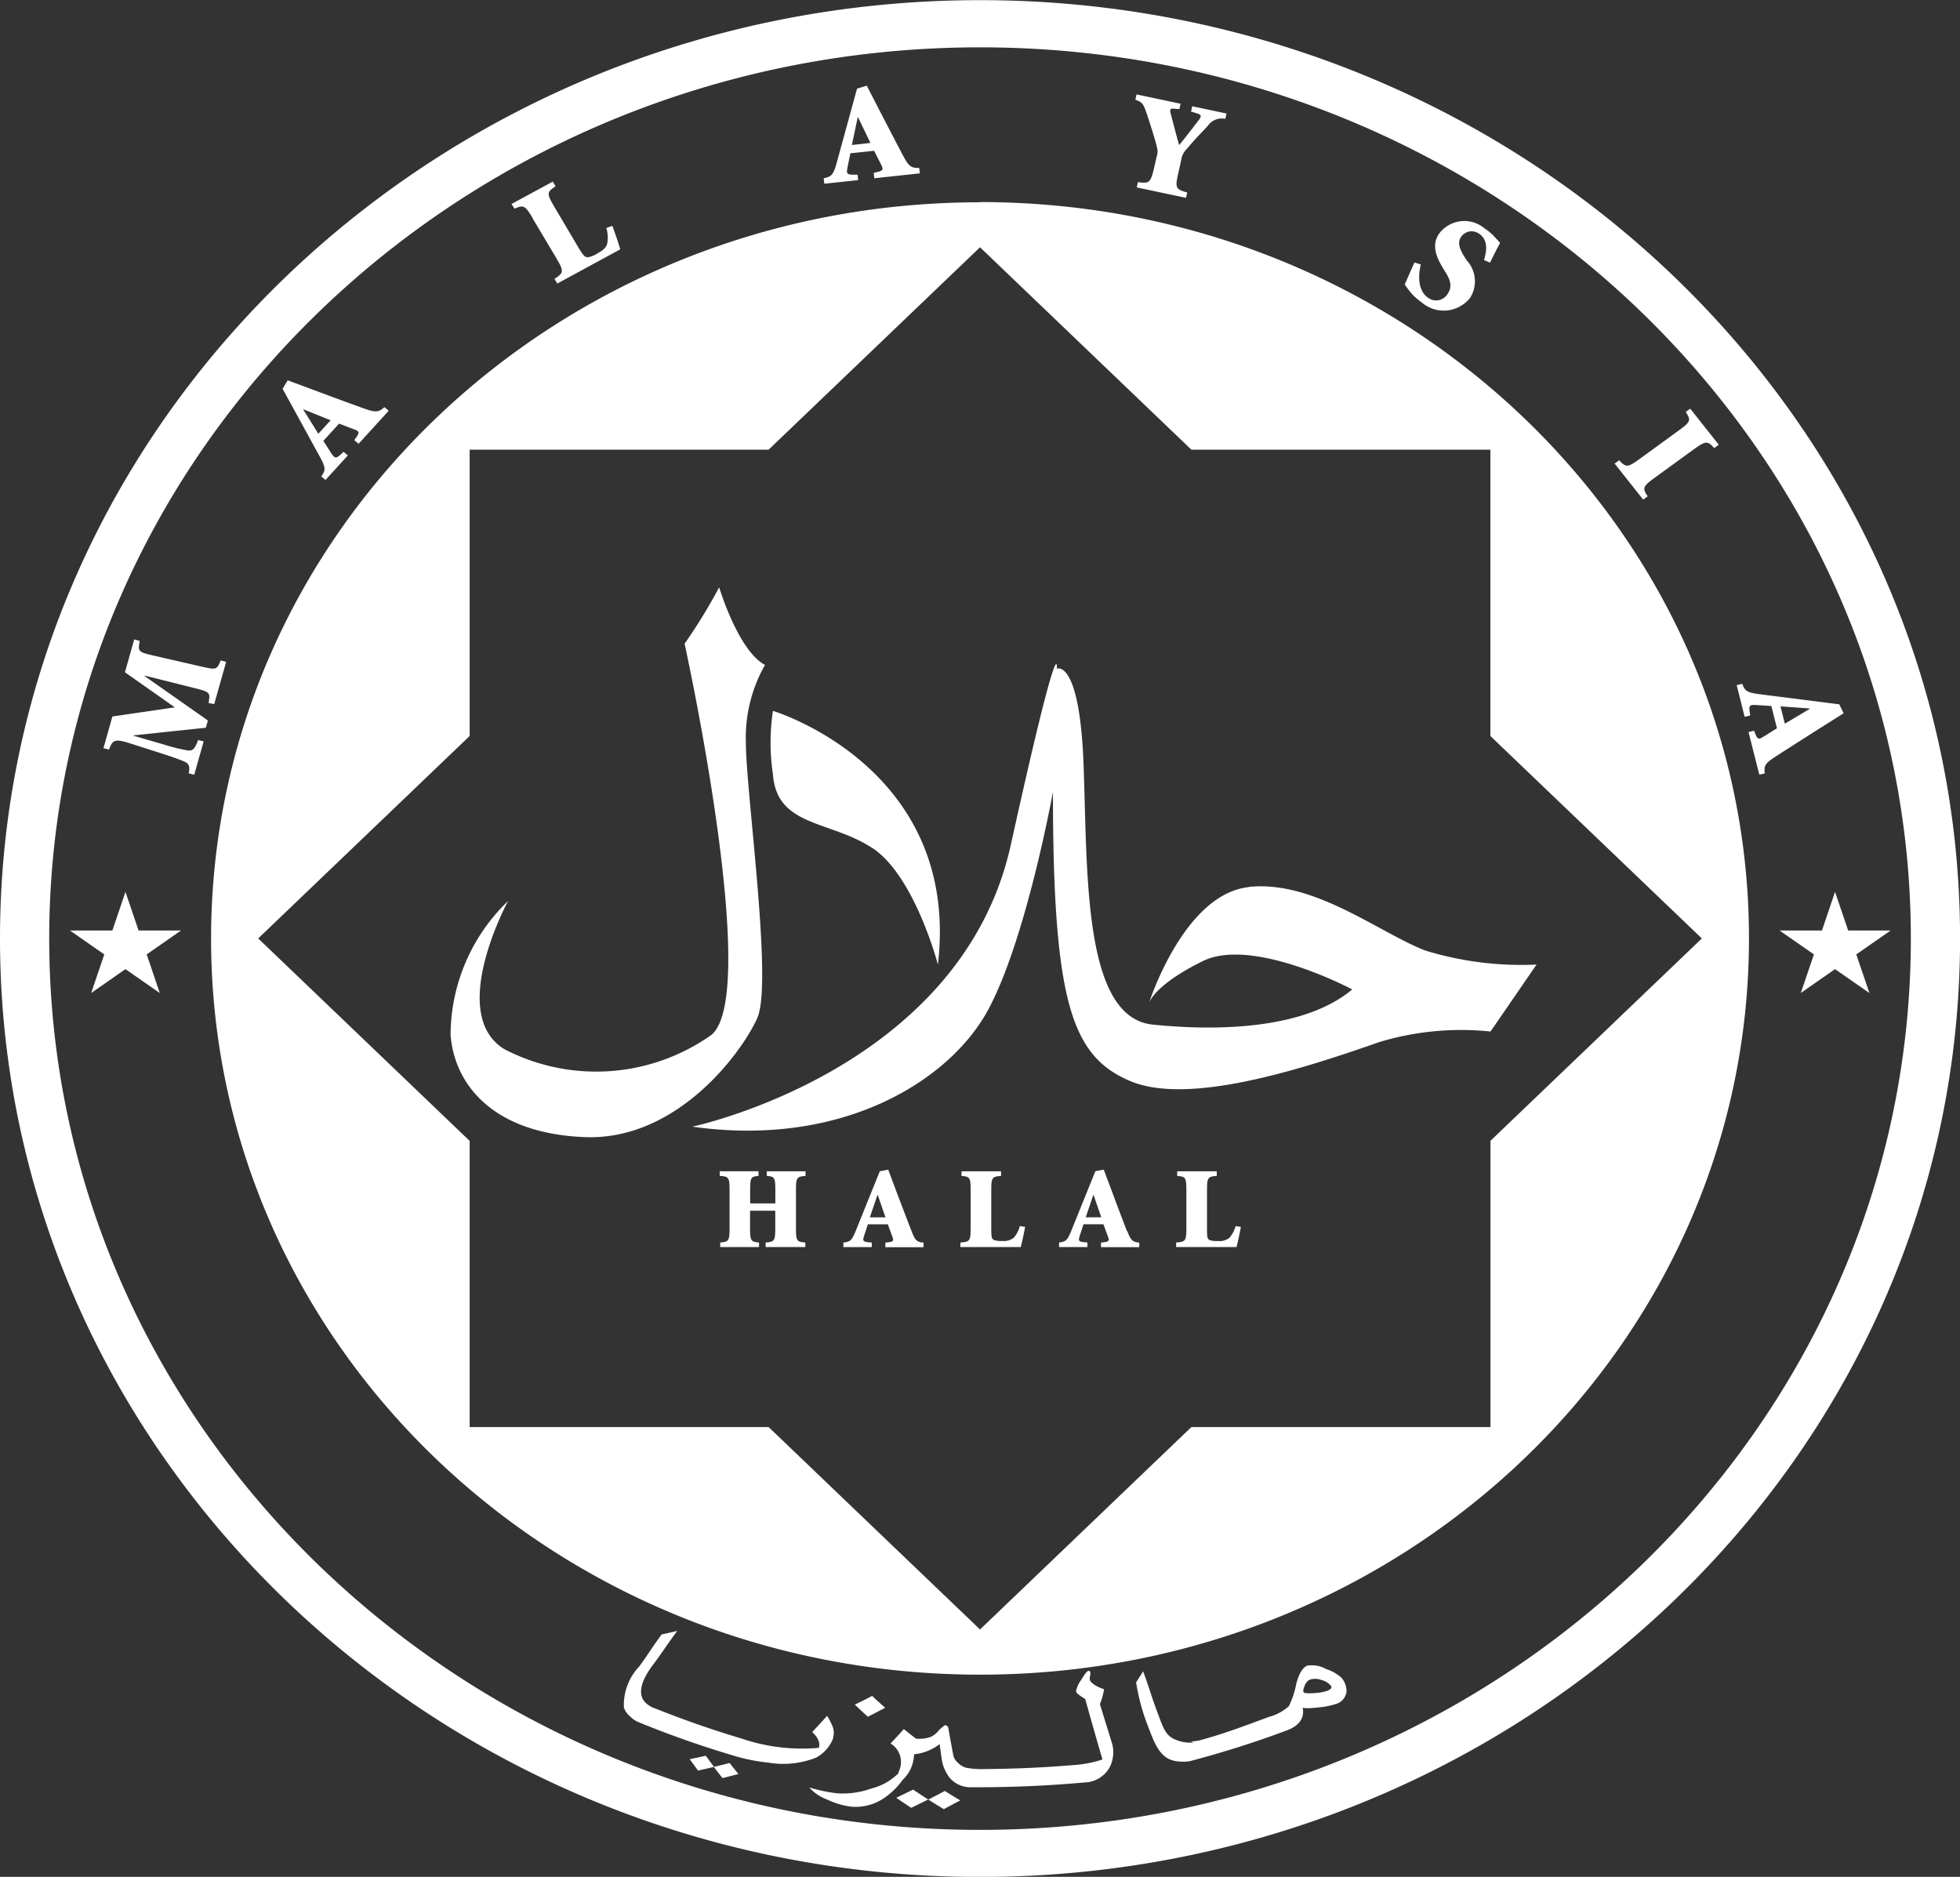 <svg id="Group_4569" data-name="Group 4569" xmlns="http://www.w3.org/2000/svg" xmlns:xlink="http://www.w3.org/1999/xlink" width="65.668" height="62.878" viewBox="0 0 65.668 62.878">
  <rect x="0" y="0" width="65.668" height="62.878" fill="#333333" stroke="none"/>
  <defs>
    <clipPath id="clip-path">
      <rect id="Rectangle_1649" data-name="Rectangle 1649" width="65.668" height="62.878" fill="none"/>
    </clipPath>
  </defs>
  <g id="Group_4568" data-name="Group 4568" clip-path="url(#clip-path)">
    <path id="Path_18518" data-name="Path 18518" d="M1640.059,24.9c-18.105,0-32.836,14.1-32.836,31.439s14.73,31.438,32.836,31.438,32.834-14.1,32.834-31.438S1658.163,24.9,1640.059,24.9m0,61.3c-17.2,0-31.187-13.4-31.187-29.859s13.991-29.86,31.187-29.86,31.185,13.4,31.185,29.86-13.99,29.859-31.185,29.859m0-54.528c-14.229,0-25.764,11.044-25.764,24.668S1625.829,81,1640.059,81s25.762-11.044,25.762-24.667-11.535-24.668-25.762-24.668m17.1,31.45v9.589H1647.14l-7.082,6.782-7.084-6.782h-10.016V63.117l-7.084-6.782,7.084-6.782V39.961h10.016l7.084-6.782,7.082,6.782h10.017v9.592l7.085,6.782Zm-8.1-8.5c-2.093.229-3.243,3.591-3.336,3.871.05-.126.333-.668,1.793-1.389,1.672-.831,5.012.945,5.012.945-1.54,1.3-4.372,1.416-6.685,1.179s-2.186-4.96-2.312-8.618-.9-3.306-.9-3.306.128-1.656-1.541,5.9-10.672,9.443-10.672,9.443c5.016.712,8.614-1.533,9.9-3.893s2.183-7.323,2.183-7.323c0,7.089.646,8.857,2.575,9.683s5.658-.351,8.357-1.3a9.485,9.485,0,0,1,3.729-.354l1.542-2.243a10.964,10.964,0,0,1-3.727-.47c-1.544-.593-3.728-2.364-5.915-2.131M1632.6,58.985c.516-1.179-.387-7.561-.387-9.214a4.922,4.922,0,0,1,.641-2.6c-.9-.474-1.536-2.6-1.536-2.6a18.112,18.112,0,0,1-1.158,1.889s2.569,11.7.9,13.105a6.676,6.676,0,0,1-6.939.48c-1.931-1.183.125-4.965.125-4.965a6.255,6.255,0,0,0-1.927,4.485c.127,1.658,1.413,3.306,4.5,3.426s5.268-2.832,5.786-4.012m3.856-5.668c1.413.943,2.186,3.9,2.186,3.9.771-6.612-5.527-8.5-5.527-8.5a7.041,7.041,0,0,0,0,2.122c.126,1.777,1.924,1.537,3.341,2.482m-3.55,10.974c.257.023.289.05.289.471v.452h-.844v-.452c0-.421.033-.448.281-.471v-.154h-1.3v.154c.3.023.329.05.329.471V66.05c0,.421-.033.449-.313.472v.152h1.3v-.152c-.265-.023-.3-.051-.3-.472v-.593h.844v.593c0,.421-.032.449-.322.472v.152h1.329v-.152c-.281-.023-.313-.051-.313-.472V64.762c0-.421.032-.448.322-.471v-.154h-1.3Zm8.285,2.067a.521.521,0,0,1-.391.113.688.688,0,0,1-.286-.034c-.074-.035-.084-.133-.084-.336V64.762c0-.421.034-.448.327-.471v-.154h-1.324v.154c.273.023.305.05.305.471V66.05c0,.421-.033.449-.343.472v.152h2.022c.036-.121.122-.525.146-.675l-.175-.027a1.022,1.022,0,0,1-.2.386m7.229,0a.525.525,0,0,1-.392.113.7.7,0,0,1-.286-.034c-.074-.035-.081-.133-.081-.336V64.762c0-.421.033-.448.327-.471v-.154h-1.326v.154c.274.023.307.05.307.471V66.05c0,.421-.033.449-.343.472v.152h2.023c.035-.121.121-.525.146-.675l-.177-.027a1.006,1.006,0,0,1-.2.386m-3.439-.217c-.154-.4-.33-.86-.5-1.323l-.278-.738-.281.054-.816,2.018c-.135.329-.2.342-.4.37v.152h.95v-.152l-.119-.011c-.188-.02-.188-.058-.134-.226l.121-.375h.668l.147.4c.053.14.044.18-.106.2l-.122.015v.152h1.281v-.152c-.2-.023-.273-.042-.4-.382m-1.393-.466.253-.745h.011l.257.745Zm-5.834.466c-.156-.4-.331-.86-.507-1.323l-.276-.738-.283.054-.814,2.018c-.135.329-.2.342-.406.37v.152h.952v-.152l-.119-.011c-.187-.02-.187-.058-.135-.226l.123-.375h.668l.147.4c.053.14.044.18-.106.2l-.123.015v.152h1.28v-.152c-.2-.023-.274-.042-.4-.382m-1.4-.466.254-.745h.012l.257.745Zm34.2-9.609h-1.422l-.44-1.295-.438,1.295h-1.42l1.151.8-.441,1.294,1.148-.8,1.152.8-.44-1.294Zm-58.7,0-.44-1.295-.438,1.295h-1.42l1.148.8-.438,1.294,1.148-.8,1.15.8-.438-1.294,1.149-.8Zm13.2-23.862.8,1.343c.259.439.243.486-.065.686l.093.158,2.109-1.146c-.036-.147-.2-.619-.265-.787l-.2.071a1.165,1.165,0,0,1,.031.516c-.026.155-.2.267-.338.341a.855.855,0,0,1-.319.125c-.1,0-.168-.093-.293-.3l-.829-1.4c-.26-.441-.243-.488.048-.678l-.094-.158-1.383.75.1.158c.3-.129.35-.12.611.32m37.355,9.316c-.18-.273-.176-.324.244-.629l1.286-.934c.422-.306.471-.3.7-.054l.153-.111-.957-1.208-.152.11c.18.275.176.324-.245.629l-1.284.934c-.421.306-.471.3-.7.056l-.153.109.957,1.208ZM1614.4,48.483l.4-1.414-.183-.048c-.127.316-.141.322-.67.2l-1.594-.366c-.5-.114-.513-.137-.448-.489l-.185-.049-.311,1.1,1.672,1.176-2.092.306-.3,1.061.185.048c.134-.348.2-.371.782-.185l.937.3c.423.134.666.227.806.286.167.074.189.172.147.393l.185.049.315-1.117-.185-.047c-.105.288-.177.374-.356.348a5.956,5.956,0,0,1-.781-.194l-1.037-.3,0-.008,2.433-.257.068-.243-2.116-1.486,0-.018,1.665.418c.526.13.536.149.473.5Zm40.462-13.451a1.129,1.129,0,0,0,1.614-.156,1.034,1.034,0,0,0-.114-1.261l-.064-.1c-.177-.281-.254-.495-.12-.688a.428.428,0,0,1,.592-.108c.319.207.266.575.174.888l.2.088c.143-.292.25-.5.34-.662-.042-.048-.095-.107-.173-.189a1.669,1.669,0,0,0-.339-.289,1.055,1.055,0,0,0-1.53.164c-.293.414-.059.861.167,1.223l.041.067c.17.269.237.5.076.728a.448.448,0,0,1-.645.141c-.394-.258-.327-.842-.255-1.123l-.213-.066c-.136.291-.232.533-.326.734a2.789,2.789,0,0,0,.19.258,1.762,1.762,0,0,0,.388.349m-9.23-6.356c.2.612.3.936.353,1.162a.509.509,0,0,1-.01.3l-.091.393c-.115.494-.159.519-.538.467l-.041.178,1.652.349.04-.178c-.384-.11-.414-.15-.3-.644l.1-.455a.631.631,0,0,1,.184-.36c.242-.29.459-.512.7-.767a.567.567,0,0,1,.592-.242l.041-.179-1.149-.243-.041.177.2.061c.167.051.143.112.064.219-.224.294-.53.688-.662.844-.105-.364-.177-.657-.285-1.067-.024-.106-.033-.161.092-.154l.2.014.043-.178-1.476-.313-.041.178c.208.074.264.109.368.439m-9.654,2.254-.021-.182-.142,0c-.228,0-.233-.047-.193-.254l.094-.462.794-.085.232.454c.082.161.078.208-.1.252l-.145.034.022.181,1.525-.164-.022-.182c-.241,0-.331-.016-.534-.4-.241-.455-.513-.982-.789-1.513l-.433-.843-.327.1-.688,2.51c-.114.408-.185.434-.43.494l.022.181Zm-.017-2.1.015,0,.412.855-.622.069Zm-17.974,12.025.144.12.748-.821-.144-.121-.1.094c-.166.147-.2.116-.32-.061l-.257-.4.528-.578.491.187c.175.064.2.1.1.249l-.081.119.143.121,1.01-1.108-.144-.12c-.179.154-.256.2-.679.047-.5-.18-1.071-.39-1.646-.605l-.916-.341-.17.285,1.261,2.3c.2.373.169.44.032.641m-.6-2.243.01-.009.906.365-.412.451Zm51.608,10.172-.147-.3-2.686-.341c-.436-.057-.474-.121-.565-.345l-.186.043.267,1.06.186-.042-.019-.135c-.03-.216.019-.227.236-.215l.492.031.187.747-.443.276c-.155.1-.2.1-.27-.062l-.055-.132-.184.044.361,1.428.185-.043c-.028-.23-.025-.317.352-.558.441-.286.953-.611,1.467-.938Zm-1.97.349-.146-.581.978.071,0,.015ZM1651.633,80.8a.961.961,0,0,0-.618-.1c-.159.072-.277.276-.365.621a2.909,2.909,0,0,1-.247.738,1.649,1.649,0,0,1-.605.339l0-.005c-.873.32-1.511.571-2.406.815l-.244.034c-.049.012.079.024.062.031a1.249,1.249,0,0,1-.524-.066c-.413-.132-.476-.389-.708-1.006-.2-.539-.254-.775-.456-1.312-.077.124-.156.247-.235.371a7.144,7.144,0,0,0,.347,1.334c.233.6.358,1.011.735,1.224a.979.979,0,0,0,.4.092,1.1,1.1,0,0,0,.336-.017,33.218,33.218,0,0,0,3.232-1.026c.421-.157.6-.418.531-.769.033.033.206.035.521,0a2.641,2.641,0,0,0,.611-.122.484.484,0,0,0,.338-.433.693.693,0,0,0-.176-.445,1.4,1.4,0,0,0-.53-.293m.075.731a1.522,1.522,0,0,1-.436.079c-.226.019-.347.009-.371-.028s-.012-.105.034-.212a.361.361,0,0,1,.154-.2.585.585,0,0,1,.412.005.606.606,0,0,1,.308.185c.05.062.016.119-.1.17m-7.633.451a2.181,2.181,0,0,0,.138-.5,1.19,1.19,0,0,1-.287-.126c-.112-.067-.176-.131-.19-.189a.277.277,0,0,1,.009-.12.36.36,0,0,0,.008-.121c-.008-.042-.03-.061-.063-.057-.048.006-.129.109-.247.31a.9.9,0,0,0-.169.381c.008.047.11.13.308.252.189.676.38,1.351.578,2.025a3.833,3.833,0,0,1-.96.187v0q-1.49.125-2.989.134a2.762,2.762,0,0,1-.633-.047.634.634,0,0,1-.27-.172.447.447,0,0,1-.142-.223c-.06-.314-.119-.629-.172-.943,0-.037-.039-.064-.105-.088a1.15,1.15,0,0,0-.242.213.708.708,0,0,1-.236.181,1.113,1.113,0,0,1-.5.06q-.206-.159-.406-.32c-.145.162-.293.322-.445.482a.722.722,0,0,1,.289.909c-.013.041-.028.08-.042.121h-.016a1.932,1.932,0,0,1-.873.478,2.8,2.8,0,0,1-1.171.16,5.726,5.726,0,0,1-.911-.194,1.491,1.491,0,0,0,.59.4,2.655,2.655,0,0,0,.818.244,1.7,1.7,0,0,0,1.188-.353,2.393,2.393,0,0,0,.532-.544,1.207,1.207,0,0,0,.381-.8c0-.02,0-.04.007-.059a1.678,1.678,0,0,0,.852-.34c.025.175.049.349.073.526a1.346,1.346,0,0,0,.278.618.907.907,0,0,0,.715.3q1.891.011,3.777-.159a.992.992,0,0,0,.857-.515,1.1,1.1,0,0,0,.083-.773c-.012-.045-.153-.493-.413-1.34m-5.749,3.2c.171.109.343.216.519.322.188-.1.371-.2.554-.294-.177-.1-.349-.21-.521-.316-.181.1-.366.193-.552.288m-1.883-3.472c-.189.1-.382.2-.58.29q.214.206.437.407c.2-.1.391-.2.581-.3-.149-.132-.3-.264-.438-.4m.81,3.417c.165.112.333.225.5.335.192-.094.382-.185.569-.28-.17-.109-.34-.22-.506-.331q-.279.139-.567.276m-6.111-1.036c.1.125.193.252.294.375.177-.045.355-.089.531-.137q-.149-.183-.292-.368c-.177.045-.353.087-.532.13m3.988-.946a.605.605,0,0,0,0-.389,2.588,2.588,0,0,0-.191-.376q-.247.275-.5.544c.2.186.276.362.221.529a6.293,6.293,0,0,1-2.6-.316q-1.432-.426-2.83-.984l0,0-.1-.038a.8.8,0,0,1-.311-.213c-.222-.277-.119-.7.3-1.25.363-.486.435-.631.8-1.117-.172.042-.347.08-.523.118-.351.473-.409.606-.758,1.08a1.874,1.874,0,0,0-.508,1.365.625.625,0,0,0,.206.3.9.9,0,0,0,.254.182,33.436,33.436,0,0,0,3.2,1.129,6.1,6.1,0,0,0,1.187.24,3,3,0,0,0,1.589-.167,1.239,1.239,0,0,0,.57-.637m-4.8.688c.091.128.185.254.278.381.181-.04.359-.081.536-.123-.093-.125-.186-.249-.276-.374-.178.04-.357.079-.539.116" transform="translate(-1607.223 -24.895)" fill="#fff"/>
  </g>
</svg>
